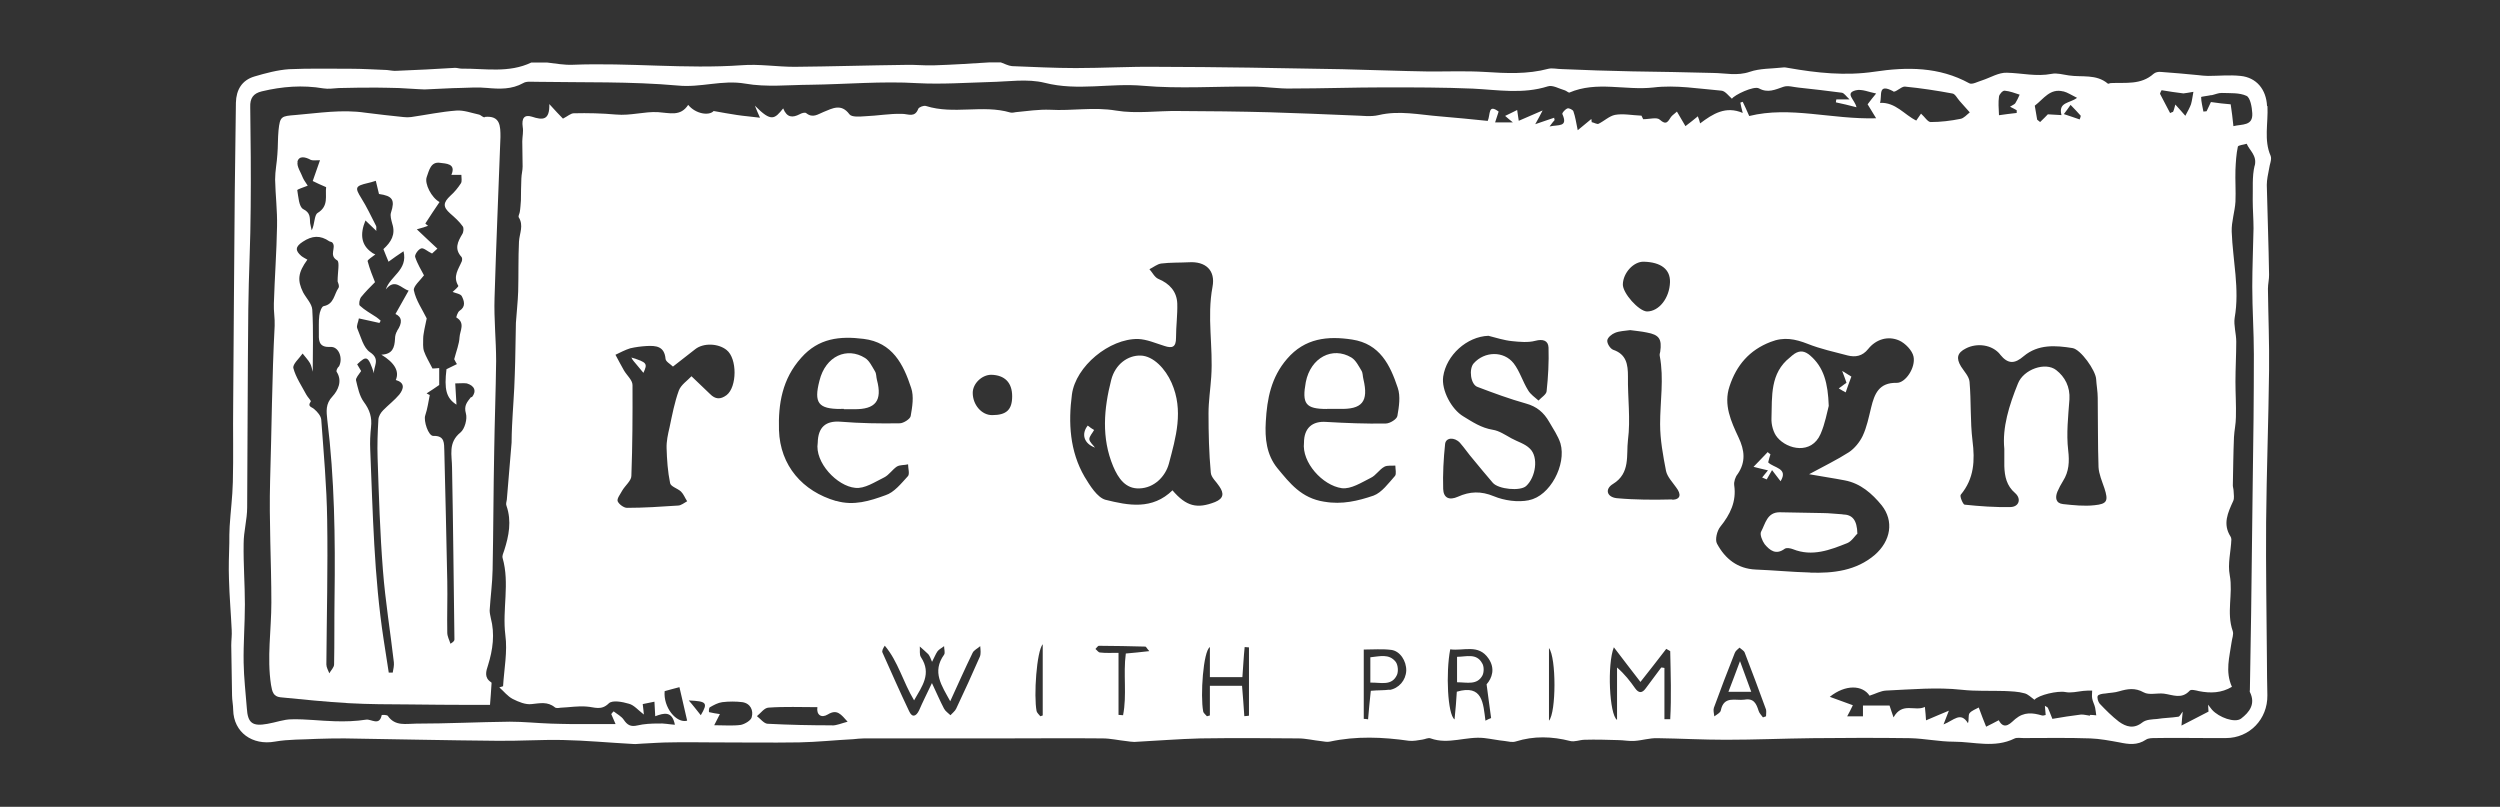<?xml version="1.0" encoding="UTF-8"?>
<svg xmlns="http://www.w3.org/2000/svg" id="uuid-d018c432-4db5-42ea-9705-098b7ba90be9" data-name="Layer 3" width="220" height="71" viewBox="0 0 220 71">
  <rect x="0" y="0" width="220" height="71" fill="#333333" stroke="none"/>
  <defs>
    <style>
      .uuid-ea83e9eb-7efb-46e5-8591-2585c0d1e15a {
        fill: #fff;
        stroke-width: 0px;
      }
    </style>
  </defs>
  <path class="uuid-ea83e9eb-7efb-46e5-8591-2585c0d1e15a" d="M199.5,9.33c-.07-1.45-.92-2.51-2.34-2.65-.95-.1-1.91,0-2.86,0-.28,0-.59-.04-.88-.07-1.09-.1-2.17-.21-3.26-.28-.21-.03-.5.03-.65.17-1.11.99-2.45.75-3.75.81-.1,0-.24.1-.28.04-1.02-.85-2.26-.54-3.41-.71-.52-.07-1.06-.24-1.53-.14-1.34.26-2.62-.07-3.94-.1-.71-.03-1.44.43-2.17.67-.38.11-.88.4-1.13.26-2.66-1.46-5.48-1.45-8.35-1.02-2.55.38-5.07.11-7.57-.33-.17-.03-.33-.07-.5-.04-.96.11-2.01.07-2.9.38-1.11.38-2.15.11-3.23.1-2.35-.07-4.74-.1-7.12-.14-2.08-.04-4.12-.11-6.2-.2-.38,0-.81-.11-1.16-.03-1.87.5-3.72.4-5.61.28-1.66-.1-3.33-.03-4.97-.04-2.52-.04-5.04-.14-7.59-.2-5.45-.1-10.87-.2-16.31-.21-2.38-.03-4.74.11-7.12.11-1.87,0-3.75-.1-5.61-.17-.33-.03-.65-.21-.99-.33h-.99c-1.63.1-3.26.21-4.9.26-.85.03-1.7-.07-2.52-.04-3.26.04-6.49.14-9.74.17-1.56,0-3.11-.26-4.64-.14-4.95.35-9.91-.24-14.88-.04-.75.03-1.5-.11-2.27-.2h-1.37c-1.98.95-4.08.52-6.13.54-.2,0-.38-.07-.59-.07-1.7.1-3.41.2-5.11.26-.28.03-.57-.04-.88-.07-1.06-.04-2.15-.11-3.2-.11-1.81,0-3.64-.04-5.42.04-1.02.07-2.05.35-3.04.64-1.11.33-1.6,1.18-1.63,2.3-.04,2.61-.07,5.22-.1,7.86-.04,6.23-.11,12.47-.14,18.7-.03,2.27.03,4.57-.03,6.84-.03,1.3-.2,2.58-.28,3.89-.03.5-.03.98-.03,1.46-.03,1.06-.07,2.13-.03,3.19.04,1.49.17,2.98.24,4.47.03.45-.04.91-.04,1.35.03,1.46.04,2.94.07,4.4,0,.43.1.85.1,1.28.04,1.99,1.7,3.15,3.68,2.79,1.2-.21,2.45-.17,3.68-.24.81-.03,1.63-.04,2.42-.04,4.46.07,8.94.17,13.4.21,1.94.03,3.87-.11,5.82-.07,2.05.04,4.11.24,6.19.35.26.03.52-.03.78-.03.85-.04,1.73-.11,2.58-.11,1.18-.03,2.35,0,3.54,0,2.58,0,5.17.04,7.73,0,1.57-.03,3.16-.2,4.74-.28.33-.03.64-.07.96-.07h12.02c3,0,5.99-.03,8.96,0,.71,0,1.42.17,2.12.24.24.03.45.07.68.07,1.94-.1,3.89-.26,5.82-.31,2.88-.04,5.73-.03,8.61,0,.65,0,1.34.17,2.01.24.26.03.52.1.78.04,2.31-.5,4.64-.4,6.95-.07.38.04.78-.04,1.16-.1.26-.03.54-.2.75-.11,1.57.57,3.13-.21,4.72-.03.61.07,1.2.2,1.81.26.31.04.65.14.96.04,1.6-.5,3.18-.45,4.79-.04.38.1.82-.1,1.25-.11.99-.03,1.98,0,2.97.03.47,0,.96.11,1.44.07.65-.04,1.34-.26,2.01-.24,2.01.03,4.01.14,6.02.14,2.55,0,5.07-.11,7.62-.14,2.86-.03,5.73-.04,8.58,0,1.3.03,2.58.31,3.87.31,1.77,0,3.58.59,5.34-.28.21-.1.52-.04.78-.04,1.96,0,3.91-.04,5.88.03.85.03,1.73.2,2.56.35.82.17,1.57.28,2.35-.24.21-.14.54-.14.82-.14,1.56-.03,3.09,0,4.65,0h1.56c2.08,0,3.68-1.66,3.65-3.76-.03-1.06-.03-2.16-.04-3.22-.03-4-.1-8.02-.07-12.02.04-4.44.21-8.9.26-13.35.03-2.4-.07-4.78-.1-7.18,0-.43.11-.85.1-1.25-.04-2.63-.14-5.25-.2-7.89,0-.47.11-.95.2-1.42.04-.38.26-.82.14-1.14-.61-1.38-.21-2.88-.28-4.37l-.06-.04ZM194.62,8.38c.31-.07.61-.21.89-.2.72.03,1.56-.04,2.19.26.33.17.47.99.5,1.52.07,1.14-.88.95-1.66,1.14-.07-.67-.14-1.28-.24-1.92-.54-.04-1.13-.11-1.74-.2-.11.26-.26.54-.38.81-.1,0-.2.03-.28.03-.07-.43-.2-.85-.2-1.28,0-.04.59-.1.89-.17h.01ZM190.23,7.94c.61.1,1.23.2,1.91.28.21-.03.54-.07.88-.14-.07.35-.11.74-.21,1.09-.1.28-.26.57-.5,1.02-.28-.33-.54-.61-.88-.99-.07.24-.11.45-.2.64-.1.04-.2.07-.26.11-.31-.57-.59-1.14-.89-1.7.03-.1.07-.21.14-.31h.01ZM181.58,8.04c.38.1.71.33,1.2.57-.65.5-1.67.35-1.37,1.52-.42-.03-.72-.04-1.2-.07-.1.1-.38.4-.68.68-.1-.07-.17-.14-.26-.21-.07-.4-.14-.82-.21-1.23.78-.59,1.34-1.56,2.52-1.25h0ZM183.11,10.18c-.03.11-.04.21-.1.33-.43-.14-.88-.31-1.39-.47.24-.31.4-.54.59-.81.33.33.61.64.89.95h.01ZM175.91,8.5c.03-.21.33-.54.5-.52.45.04.89.21,1.32.35-.11.26-.24.52-.38.75-.07.11-.26.17-.47.31.24.11.4.21.59.31v.24c-.52.07-1.03.11-1.56.2-.03-.64-.07-1.14,0-1.63ZM176.01,31.2c.71.88,1.3.81,2.08.14,1.27-1.06,2.79-.95,4.29-.71.72.11,2.03,1.96,2.08,2.72.03.54.14,1.11.14,1.66.03,2.03,0,4.04.07,6.09.03.61.31,1.25.52,1.87.35,1.09.26,1.38-.88,1.49-.89.1-1.84,0-2.76-.1-.65-.07-.71-.57-.5-1.09.14-.33.31-.64.5-.95.52-.82.57-1.69.45-2.7-.17-1.46,0-2.98.11-4.47.07-1.11-.4-1.99-1.16-2.58-.95-.75-2.88-.07-3.37,1.18-.78,1.92-1.39,3.89-1.2,5.75v1.52c.03.91.2,1.73.95,2.37.57.5.35,1.21-.4,1.23-1.34.03-2.72-.07-4.05-.21-.14-.03-.45-.75-.33-.88,1.18-1.42,1.25-3.01,1.03-4.75-.21-1.73-.11-3.46-.26-5.18-.04-.47-.47-.91-.75-1.35-.45-.74-.33-1.21.43-1.59.96-.5,2.31-.35,3.02.54h.01ZM166.6,8.05c.21.11.71-.45,1.03-.43,1.42.14,2.8.35,4.19.61.24.04.42.43.64.67.26.28.5.57.88.99-.26.2-.52.52-.82.57-.85.17-1.74.28-2.62.28-.26,0-.52-.45-.85-.74-.11.17-.26.38-.42.61-1.06-.52-1.81-1.62-3.19-1.56.21-.64-.24-1.76,1.16-1.02h0ZM58.49,60.82c.45-.11.82-.24,1.3-.35.24.99.45,1.99.68,2.95-.95.26-2.12-1.18-1.98-2.61ZM55.66,33.88c0-.43-.5-.85-.75-1.28-.26-.45-.5-.92-.75-1.38.42-.2.85-.43,1.3-.57.47-.11.96-.17,1.44-.2.82-.04,1.57,0,1.67,1.14.03.24.4.43.65.67.68-.54,1.32-1.04,1.96-1.53.72-.57,2.03-.52,2.76.07.95.75.92,3.26,0,3.97-.54.4-.99.38-1.46-.1-.5-.47-.99-.95-1.63-1.56-.35.38-.92.75-1.11,1.25-.38,1.04-.59,2.16-.82,3.25-.14.59-.28,1.23-.26,1.83.03,1.02.1,2.06.31,3.08.07.31.65.45.96.74.24.24.35.57.54.85-.26.14-.54.38-.81.38-1.49.1-3,.2-4.49.2-.28,0-.72-.33-.82-.59-.07-.24.24-.61.4-.92.26-.45.81-.88.81-1.3.1-2.7.11-5.35.1-7.97v-.03ZM61.67,62.94c-.38-.47-.71-.91-1.06-1.3,1.6.07,1.7.21,1.06,1.3ZM66.15,63.12c-.07.28-.59.59-.95.67-.71.1-1.44.03-2.35.03.28-.54.4-.78.5-.98-.31-.04-.64-.1-.95-.17-.03,0-.03-.38.07-.43.35-.2.71-.4,1.09-.45.59-.07,1.2-.07,1.77,0,.72.11.99.74.82,1.32ZM73.24,63.83c-1.91,0-3.8-.04-5.71-.14-.31-.03-.61-.43-.92-.67.33-.26.65-.74,1.03-.75,1.42-.1,2.83-.04,4.29-.04-.1.68.35.99.92.64.82-.5,1.16,0,1.74.64-.54.14-.95.33-1.37.33h.01ZM73.58,44.09c-2.95-.85-4.93-3.11-5.03-6.24-.07-2.3.28-4.5,1.96-6.37,1.53-1.73,3.4-1.92,5.48-1.66,2.55.31,3.51,2.24,4.19,4.31.26.75.1,1.69-.04,2.48-.04.26-.64.64-.96.64-1.74.03-3.5,0-5.21-.14-1.3-.1-1.98.47-2.01,1.85-.28,1.73,1.7,3.82,3.3,3.97.82.1,1.73-.52,2.55-.92.42-.21.71-.68,1.11-.95.28-.17.65-.11.99-.2,0,.35.17.88-.03,1.06-.59.64-1.2,1.42-1.96,1.66-1.37.5-2.79.95-4.33.5h-.01ZM86.24,57.76c-.68,1.56-1.39,3.11-2.1,4.61-.1.21-.33.38-.5.57-.2-.2-.45-.35-.57-.59-.35-.67-.64-1.35-1.06-2.24-.45.95-.81,1.66-1.13,2.4-.26.54-.61.67-.88.07-.81-1.7-1.57-3.43-2.34-5.15-.07-.14.03-.35.2-.61,1.18,1.39,1.6,3.19,2.58,4.81.71-1.25,1.56-2.34.61-3.79-.17-.24-.07-.64-.11-.95.26.24.52.45.75.68.11.14.2.33.33.67.2-.38.31-.67.47-.91.14-.2.4-.31.59-.47,0,.26.11.59,0,.75-1.09,1.52-.21,2.72.54,4.1.68-1.49,1.3-2.88,1.96-4.24.11-.26.45-.4.68-.61.03.35.07.68-.03.92h0ZM87.3,36.53c-.92,0-1.7-.91-1.7-1.96,0-.82.81-1.59,1.63-1.59,1.18.03,1.84.68,1.84,1.89s-.52,1.66-1.77,1.66ZM91.76,62.96c-.07.03-.14.04-.21.07-.11-.14-.28-.28-.33-.45-.26-1.35,0-5.25.54-5.89,0,0,0,6.27,0,6.27ZM99.07,57.52c-.24,1.8.11,3.65-.24,5.42-.14,0-.26-.03-.4-.03v-5.46c-.61,0-1.13.03-1.63-.03-.14,0-.26-.2-.4-.31.1-.1.21-.28.31-.28,1.37,0,2.72.04,4.08.07.07,0,.11.14.35.4-.78.1-1.39.14-2.08.21h.01ZM103.2,43.13c-1.8,1.77-3.91,1.35-5.92.85-.72-.2-1.37-1.25-1.84-2.03-1.3-2.24-1.44-4.75-1.11-7.24.33-2.48,3.3-4.92,5.82-4.88.78.03,1.56.38,2.31.61.71.24,1.03.1,1.03-.71,0-1.02.14-2.03.11-3.02-.04-1.06-.68-1.76-1.67-2.17-.33-.14-.52-.57-.78-.85.35-.17.68-.45,1.03-.5.81-.1,1.63-.07,2.42-.11,1.5-.1,2.38.71,2.1,2.17-.5,2.65.07,5.28-.11,7.9-.07,1.06-.24,2.16-.24,3.22,0,1.76.04,3.48.2,5.22.03.43.5.81.75,1.21.42.61.4,1.06-.38,1.38-1.57.61-2.52.4-3.75-1.04h.01ZM109.9,62.98c-.14.03-.26.03-.4.04-.07-.88-.11-1.73-.2-2.67h-2.83v2.61c-.1.03-.17.04-.26.07-.11-.14-.31-.28-.33-.43-.26-1.38,0-5.28.59-5.66v2.65h2.86c.07-.91.11-1.77.2-2.65.11,0,.26.03.38.03v6h.01ZM116.53,44.15c-2.01-.31-3.02-1.62-4.12-2.95-.96-1.18-1.11-2.63-1.02-4.1.11-2.01.47-3.9,1.87-5.52,1.57-1.83,3.58-2.03,5.73-1.7,2.45.38,3.34,2.24,4.01,4.24.26.75.11,1.69-.03,2.48-.04.28-.65.67-1.03.67-1.74.03-3.5-.04-5.21-.14-1.25-.1-1.98.54-1.98,1.83-.2,1.73,1.63,3.76,3.33,4,.81.1,1.73-.5,2.55-.91.45-.21.75-.74,1.2-.98.26-.14.64-.07.96-.1,0,.31.11.74-.03.91-.57.64-1.16,1.46-1.88,1.73-1.37.47-2.79.81-4.33.54h-.01ZM122.29,60.69c-.52.07-1.03.04-1.66.1-.1.91-.17,1.7-.24,2.51-.11-.03-.26-.03-.38-.04v-6.1c.82,0,1.63-.07,2.42.03.78.1,1.34.98,1.32,1.83-.04.85-.65,1.56-1.49,1.7h.01ZM131.24,63.18c-.17.07-.35.14-.52.24-.2-1.53-.24-3.22-2.52-2.55-.04.74-.11,1.56-.2,2.44-.61-.43-.78-4.1-.38-6.17,1.16.17,2.48-.5,3.37.81.61.88.31,1.73-.17,2.27.14,1.11.28,2.06.4,2.98h0ZM136.31,63.42v-6.39c.65.85.64,5.66,0,6.39ZM134.55,44.02c-.99.2-2.17.03-3.09-.35-1.13-.47-2.12-.43-3.16.04-.78.35-1.27.1-1.3-.68-.04-1.32.03-2.65.17-3.97.07-.57.82-.61,1.3-.1.4.45.75.98,1.16,1.45.57.71,1.16,1.39,1.74,2.08.5.57,2.42.75,2.93.28.85-.78,1.11-2.55.33-3.29-.42-.43-1.09-.61-1.63-.91s-1.09-.67-1.64-.75c-1.02-.17-1.77-.68-2.59-1.18-1.03-.61-1.94-2.3-1.77-3.5.28-1.89,2.08-3.52,3.98-3.59.68.17,1.37.4,2.08.47.68.07,1.42.14,2.05-.03.65-.17,1.13-.04,1.16.59.04,1.28-.03,2.58-.17,3.86-.03.28-.47.54-.71.81-.31-.28-.71-.54-.92-.91-.47-.75-.74-1.69-1.27-2.37-.88-1.11-2.56-1.06-3.51,0-.45.5-.28,1.87.33,2.08,1.42.54,2.83,1.06,4.26,1.46.95.26,1.57.78,2.05,1.62.35.61.78,1.23.99,1.89.54,1.87-.92,4.64-2.76,4.99h0ZM146.97,63.29h-.5v-4.51c-.1-.03-.2-.03-.28-.04-.45.61-.92,1.23-1.37,1.84-.31.43-.61.43-.92,0-.45-.64-.92-1.25-1.6-1.84v4.61c-.68-.45-.88-4.9-.28-6.39.81,1.06,1.53,2.01,2.34,3.05.78-.99,1.53-1.94,2.27-2.91.11.07.24.14.35.2.04,2.01.11,4.03,0,6h-.01ZM147.17,43.95c-1.63.04-3.27.04-4.9-.11-.88-.1-1.06-.81-.33-1.25,1.56-.95,1.16-2.55,1.32-3.86.24-1.85-.03-3.73,0-5.61,0-1.06-.14-1.94-1.3-2.34-.26-.1-.54-.54-.52-.81s.4-.57.68-.68c.4-.17.89-.17,1.34-.24.5.07.99.11,1.46.21,1.09.2,1.34.57,1.18,1.69-.03.11-.07.26-.04.38.38,1.99.03,4,.03,5.99,0,1.38.26,2.77.52,4.12.11.52.57.99.89,1.45.47.61.4,1.06-.33,1.09h0ZM142.81,25.02c.03-1.02.95-2.01,1.84-1.99,1.53.04,2.34.68,2.31,1.8-.04,1.39-.96,2.58-2.03,2.58-.72-.03-2.15-1.62-2.12-2.4h0ZM149.43,10.22c-.38.31-.72.59-1.11.88-.28-.47-.5-.85-.75-1.28-.21.2-.4.31-.52.47-.26.38-.4.78-.99.24-.26-.24-.89-.04-1.46-.04-.04-.1-.17-.33-.14-.31-.88-.04-1.63-.2-2.34-.07-.5.1-.95.54-1.44.78-.14.07-.4-.1-.61-.14,0-.1-.03-.2-.03-.28-.35.28-.68.57-1.2.99-.14-.68-.21-1.18-.38-1.66-.04-.14-.4-.31-.52-.26-.2.07-.5.4-.45.5.52,1.18-.35.91-1.13,1.09.24-.31.33-.45.45-.57-.03-.07-.04-.11-.04-.2-.45.14-.88.31-1.67.57.28-.5.45-.81.65-1.21-.71.31-1.37.59-2.1.91-.04-.33-.1-.59-.14-.95-.38.2-.68.33-1.06.52.21.2.38.31.68.57h-1.56c.1-.31.2-.61.31-.95-.95-.71-.71.26-.96.82-1.37-.14-2.79-.28-4.22-.4-1.8-.14-3.57-.54-5.38-.11-.71.17-1.49.04-2.24.03-2.45-.1-4.93-.21-7.38-.28-2.66-.07-5.34-.1-8.02-.11-1.81-.03-3.68.26-5.48-.04-1.96-.33-3.87.04-5.78-.07-.99-.04-2.01.11-3.02.21-.17.03-.33.07-.5.03-2.42-.71-4.97.2-7.41-.57-.2-.07-.61.1-.68.24-.31.82-.88.45-1.44.45-1.09-.03-2.15.17-3.23.21-.47.03-1.18.1-1.39-.17-.72-.98-1.5-.52-2.27-.21-.52.21-.95.57-1.53.11-.11-.1-.42,0-.59.1-.61.31-1.11.31-1.44-.52-.75.92-1.03,1.25-2.49-.24.17.43.26.64.45,1.06-.75-.1-1.39-.14-2.03-.24s-1.3-.21-2.05-.35c-.38.43-1.57.28-2.24-.54-.68,1.04-1.6.71-2.65.64-1.2-.07-2.42.33-3.71.21-1.23-.11-2.48-.14-3.71-.11-.26,0-.54.26-.95.47-.31-.31-.68-.71-1.2-1.28.04,1.45-.59,1.42-1.53,1.11-.68-.21-.92.14-.81.91.07.4-.03.82-.04,1.25,0,.74.03,1.49.03,2.23,0,.35-.1.68-.11,1.04-.03.64-.03,1.3-.04,1.94-.03.33-.04.68-.1,1.02-.03.17-.14.35-.1.45.47.74.07,1.42.03,2.16-.07,1.45-.03,2.91-.07,4.37-.03.92-.14,1.85-.2,2.77-.04,1.52-.04,3.05-.1,4.57-.04,1.52-.17,3.01-.24,4.51-.03.5-.03.98-.04,1.46-.14,1.69-.28,3.34-.42,5.02-.03.2-.1.38-.03.54.47,1.35.21,2.65-.2,3.93-.07.21-.2.47-.14.67.64,2.23-.04,4.51.24,6.77.2,1.46-.11,3.01-.2,4.51-.11.03-.21.07-.33.1.4.35.72.78,1.18,1.02.52.26,1.13.52,1.67.45.72-.07,1.39-.24,2.03.28.11.1.33.07.5.04.78-.03,1.56-.17,2.31-.1.68.04,1.27.38,1.94-.28.31-.31,1.2-.14,1.77.03.45.11.82.57,1.32.95-.03-.21-.04-.52-.1-.92.28-.07.61-.11,1.03-.21.03.47.04.82.07,1.28.75-.28,1.49-.5,1.73.75-.54-.04-.99-.14-1.46-.11-.61,0-1.25.03-1.84.17-.59.14-.89-.04-1.2-.5-.21-.31-.59-.5-.89-.74-.07.07-.14.14-.21.24.1.24.21.47.38.88h-3.85c-.61,0-1.2-.03-1.81-.04-1.23-.04-2.42-.17-3.65-.17-2.76.03-5.49.17-8.25.17-.85,0-1.84.26-2.48-.68-.07-.1-.52-.1-.54-.07-.2.99-.92.33-1.37.4-.89.14-1.84.17-2.76.14-1.27-.03-2.52-.2-3.78-.17-.71,0-1.42.28-2.15.4-1.32.24-1.73-.07-1.81-1.38-.1-1.32-.26-2.67-.28-4-.03-1.7.11-3.41.11-5.14s-.14-3.55-.11-5.35c0-1.06.31-2.1.31-3.18.04-5.82.04-11.62.1-17.44.03-2.98.2-5.99.21-8.97.03-2.94,0-5.87-.04-8.81-.03-.78.26-1.21,1.02-1.39,1.8-.43,3.58-.57,5.42-.26.42.07.89,0,1.34-.03,1.11-.03,2.19-.04,3.3-.04.68,0,1.34.03,2.03.04.59.03,1.16.07,1.74.1.33.03.65.03.99,0,.89-.03,1.8-.1,2.69-.11.78-.03,1.56-.07,2.31,0,1.11.1,2.17.14,3.19-.43.28-.17.71-.11,1.06-.11,4.19.07,8.4-.04,12.55.33,2.01.2,3.89-.52,5.92-.17,1.87.33,3.82.11,5.73.1,3.13-.04,6.3-.33,9.43-.14,2.15.11,4.25-.04,6.37-.1,1.6-.03,3.3-.31,4.83.07,2.9.74,5.78,0,8.65.26,3.19.28,6.44.04,9.64.07,1.13,0,2.28.2,3.41.17,2.76,0,5.49-.1,8.25-.1,2.58,0,5.14,0,7.72.11,2.22.11,4.39.5,6.6-.2.42-.14.99.21,1.49.35.14.04.31.21.4.2,2.41-1.04,4.93-.17,7.4-.45,1.96-.24,3.98.11,5.99.28.33.03.64.47.92.71.2-.33,1.94-1.16,2.38-.91.78.43,1.42.11,2.15-.14.4-.14.89.03,1.34.07,1.27.14,2.55.28,3.8.45.2.03.35.28.68.59h-1.16c-.03.1-.04.17-.04.26.57.11,1.13.26,1.81.43-.14-.67-1.06-1.23-.07-1.49.54-.14,1.2.17,1.8.28-.26.31-.52.64-.75.95.17.26.42.71.75,1.23-3.94.11-7.57-1.09-11.17-.2-.24-.54-.4-.91-.57-1.25-.07.03-.14.04-.21.07.04.26.11.5.21.91-1.5-.64-2.62.07-3.75.92-.04-.21-.11-.38-.21-.64h-.01ZM155.42,63.03c-.1.03-.2.07-.28.1-.14-.2-.31-.35-.38-.57-.2-.64-.43-1.14-1.25-.99-.78.11-1.81-.38-2.08.95-.04.21-.35.35-.57.52-.03-.26-.11-.54-.04-.75.59-1.62,1.2-3.22,1.84-4.83.07-.2.28-.33.42-.47.14.14.38.26.45.43.64,1.66,1.27,3.34,1.88,5.02.04.17,0,.4,0,.61h.01ZM159.26,50.38c-1.57-.04-3.19-.2-4.76-.26-1.6-.07-2.69-.95-3.4-2.27-.2-.35,0-1.14.28-1.49.88-1.09,1.44-2.23,1.23-3.66-.04-.31.1-.74.31-.99.72-1.06.61-2.08.07-3.22-.65-1.39-1.34-2.87-.79-4.5.61-1.85,1.74-3.18,3.61-3.9,1.18-.47,2.17-.26,3.27.17,1.13.45,2.34.71,3.51,1.02.68.17,1.3.07,1.81-.57.68-.85,1.73-1.18,2.72-.75.54.24,1.16.88,1.27,1.42.2.98-.72,2.34-1.49,2.31-1.56-.03-1.95.98-2.24,2.17-.21.85-.38,1.73-.75,2.51-.26.54-.71,1.09-1.2,1.42-1.06.68-2.24,1.25-3.51,1.94,1.11.2,2.15.35,3.13.54,1.39.26,2.41,1.16,3.26,2.2,1.09,1.38.81,3.12-.61,4.36-1.63,1.39-3.64,1.63-5.71,1.56h.01ZM183.91,62.98c-.26-.03-.52-.11-.78-.1-.85.1-1.7.24-2.52.38-.17-.43-.28-.71-.4-.98-.03-.04-.1-.07-.26-.17.03.31.04.54.07.81-.14.03-.24.07-.33.04-.82-.24-1.57-.33-2.34.31-.33.26-.95,1.09-1.46.11-.38.2-.72.38-1.11.57-.2-.5-.4-.99-.65-1.69-.24.14-.61.26-.81.5-.14.2-.03.57-.14.88-.65-1.06-1.25-.24-2.15.11.21-.54.33-.85.47-1.21-.64.26-1.27.54-2.01.85-.03-.38-.04-.68-.1-1.18-.88.43-1.98-.47-2.76.92-.14-.43-.26-.74-.35-1.04h-2.34v.95h-1.39c.2-.35.33-.64.5-.98-.65-.24-1.3-.47-2.03-.74,1.39-1.11,2.88-1.04,3.5-.1.54-.17.99-.43,1.46-.45,2.22-.1,4.46-.31,6.65-.07,1.27.14,2.52.07,3.78.11.59.03,1.18.04,1.74.2.31.07.57.35.88.57.38-.43,2.05-.81,2.72-.68.5.1,1.04-.04,1.57-.1.26-.03.54-.03.79-.03,0,.24-.04.47,0,.68.04.28.2.54.26.82.04.21.07.45.1.68-.17-.03-.38-.03-.57-.04l.03.06ZM198.41,14.56c-.24.98-.14,2.03-.17,3.05,0,.82.07,1.66.07,2.48-.03,1.7-.11,3.43-.11,5.14,0,1.99.14,3.97.14,5.96,0,3.76-.04,7.51-.1,11.27-.04,3.83-.1,7.69-.14,11.52-.03,2.24-.07,4.47-.11,6.72,0,.07-.03.14,0,.2.52,1.04-.03,1.77-.78,2.34-.54.4-1.94-.1-2.55-.78-.07-.1-.17-.2-.35-.45.03.35.04.54.04.61-.75.38-1.46.75-2.38,1.23.04-.57.07-.82.11-1.23-.17.21-.26.43-.38.45-.64.1-1.27.1-1.88.2-.45.04-.96.04-1.3.31-.75.59-1.42.38-2.05-.07-.61-.47-1.16-1.02-1.7-1.59-.14-.17-.24-.52-.17-.68.07-.14.43-.2.65-.21.4-.07.85-.07,1.25-.2.72-.21,1.39-.33,2.15.1.47.26,1.18.04,1.77.11.78.1,1.56.52,2.27-.26.11-.14.54-.03.82.04,1.02.2,1.98.17,2.9-.38-.61-1.35-.21-2.63-.03-3.93.04-.33.2-.68.1-.98-.57-1.62.04-3.26-.26-4.9-.2-1.02.1-2.1.14-3.15,0-.1-.03-.2-.07-.26-.71-1.11-.24-2.1.24-3.15.1-.24.04-.54.03-.82,0-.2-.07-.38-.07-.54.03-1.42.04-2.81.1-4.24.03-.59.17-1.18.17-1.77.03-1.04-.04-2.06-.04-3.11,0-1.18.07-2.34.07-3.52,0-.71-.24-1.45-.14-2.1.45-2.55-.17-5.07-.26-7.59-.03-.88.28-1.76.33-2.63.04-.95-.03-1.87,0-2.81.03-.68.07-1.38.21-2.03.03-.14.52-.17.78-.26.24.59.92,1.02.71,1.92h-.01Z"></path>
  <path class="uuid-ea83e9eb-7efb-46e5-8591-2585c0d1e15a" d="M42.66,10.32c-.17.03-.33-.2-.52-.24-.65-.14-1.34-.4-1.98-.35-1.34.1-2.66.38-3.98.57-.21.03-.45.03-.68,0-1.11-.11-2.22-.24-3.33-.38-2.08-.31-4.11.03-6.16.2-1.25.1-1.37.1-1.5,1.35-.07.71-.04,1.42-.1,2.1-.04.74-.2,1.46-.2,2.23.03,1.38.2,2.74.17,4.1-.04,2.27-.21,4.54-.28,6.81-.03.64.1,1.3.07,1.96-.24,4.54-.26,9.08-.4,13.63-.1,3.58.11,7.15.11,10.73,0,2.41-.4,4.83-.03,7.24.1.61.21,1.02.82,1.09,2.01.2,4.01.4,6.02.52,1.77.1,3.54.1,5.31.11,1.81.03,3.64.03,5.45.04h1.67c.04-.52.1-1.23.14-1.94,0-.03-.04-.04-.07-.07-.59-.4-.42-.95-.24-1.49.42-1.35.61-2.74.24-4.14-.04-.21-.1-.45-.1-.67.07-1.18.24-2.4.26-3.58.07-3.48.07-6.95.14-10.44.04-2.65.14-5.31.17-7.93,0-1.84-.2-3.69-.14-5.55.14-4.71.35-9.45.52-14.16,0-.95,0-1.92-1.39-1.77h.01ZM26.17,14.24c.14-.57.71-.43,1.18-.17.14.07.38.03.81.03-.24.68-.42,1.21-.64,1.83.35.17.72.35,1.18.54-.1.75.26,1.66-.75,2.27-.31.2-.24.99-.52,1.53-.04-.21-.11-.43-.14-.64-.03-.5.03-.91-.61-1.23-.38-.21-.42-1.09-.52-1.66-.03-.07.52-.24.92-.4-.11-.2-.31-.43-.42-.68-.17-.47-.57-1.02-.47-1.42h-.03ZM29.62,32.71c.54.82.11,1.66-.35,2.16-.65.68-.54,1.35-.47,2.06.64,5.21.71,10.41.64,15.65-.03,1.96,0,3.93-.04,5.89,0,.26-.28.52-.42.78-.1-.26-.26-.52-.26-.78.03-4.26.14-8.5.07-12.76-.04-2.94-.31-5.87-.52-8.78-.03-.33-.33-.68-.61-.92-.21-.21-.65-.21-.31-.68.04-.07-.28-.38-.4-.61-.4-.75-.92-1.52-1.13-2.31-.1-.35.5-.85.81-1.3.21.28.47.54.65.85.14.24.17.54.24.75,0-1.77.07-3.62-.04-5.46-.03-.52-.54-1.02-.81-1.53-.52-1.06-.45-1.73.38-2.87-.17-.1-.38-.2-.54-.33-.54-.47-.54-.81.14-1.25.82-.54,1.53-.59,2.34-.03.07.04.2.04.26.11.38.43-.35,1.11.42,1.56.24.14.04,1.02.04,1.85,0,.03.2.43.07.59-.38.54-.38,1.42-1.3,1.59-.17.03-.35.52-.38.82-.07.54-.03,1.11-.04,1.66-.03.74.14,1.16,1.03,1.11.72-.04,1.11.98.75,1.7-.14.11-.28.38-.21.5h-.01ZM34.97,29.09c-.14.21-.21.47-.21.74-.04.74-.21,1.35-1.2,1.38,1.18.72,1.6,1.47,1.27,2.23.81.24.72.75.31,1.28-.42.5-.96.91-1.42,1.38-.21.21-.4.52-.42.81-.07,1.14-.11,2.27-.07,3.41.11,3.29.21,6.6.47,9.89.21,2.7.65,5.38.96,8.07.03.28-.04.59-.1.91h-.35c-.14-.98-.31-1.94-.45-2.91-.85-5.55-.95-11.15-1.18-16.73-.03-.67,0-1.3.07-1.96.1-.85-.11-1.52-.64-2.23-.38-.52-.52-1.23-.68-1.89-.04-.21.24-.5.45-.82-.07-.11-.21-.35-.35-.59.85-.81.96-.75,1.49.81-.1-.61.61-1.23-.35-1.87-.59-.38-.82-1.38-1.13-2.1-.1-.24.1-.57.14-.88.68.14,1.25.28,1.81.4.04-.07.07-.11.11-.2-.11-.1-.24-.21-.38-.31-.5-.33-1.02-.61-1.46-1.02-.1-.1-.03-.54.11-.74.38-.47.82-.91,1.23-1.32-.2-.5-.47-1.16-.65-1.85-.03-.11.42-.38.68-.59-.03-.03-.21-.07-.35-.2-.86-.61-1.04-1.54-.52-2.79.33.31.61.59.96.92-.03-.2.03-.35-.03-.45-.42-.82-.81-1.66-1.3-2.44-.57-.92-.54-1.06.57-1.32.21-.04.42-.11.71-.2.1.43.2.81.28,1.16,1.2.17,1.42.52,1.06,1.63-.1.28.03.68.11.99.31.95-.11,1.62-.78,2.23.14.38.31.75.45,1.11.42-.31.82-.59,1.32-.92.4,1.66-1.18,2.17-1.56,3.36.81-1.02,1.37-.07,2.01.1-.38.68-.78,1.39-1.16,2.06.59.27.63.77.14,1.49v-.04ZM41.45,34.94c-.33.43-.65.74-.45,1.45.14.47-.1,1.35-.47,1.66-1.13.91-.75,2.01-.75,3.12.1,5.04.14,10.06.21,15.1,0,.11-.07.21-.35.38-.1-.33-.28-.64-.28-.98-.03-1.52.03-3.01,0-4.51-.07-3.83-.17-7.65-.26-11.48-.03-.64.07-1.35-.96-1.32-.45.03-.88-1.35-.72-1.8.2-.59.28-1.21.4-1.8-.1-.04-.2-.1-.28-.14.38-.24.72-.47,1.11-.74v-1.49c-.31.03-.57.04-.59.04-.31-.61-.59-1.06-.75-1.53-.11-.33-.07-.74-.07-1.11,0-.28.07-.54.11-.82.07-.31.14-.64.2-.95-.38-.78-.95-1.59-1.13-2.47-.07-.35.59-.91.89-1.32-.24-.47-.59-1.02-.78-1.63-.04-.2.28-.67.54-.74.21-.07.54.26.95.45.03-.03.26-.24.47-.43-.59-.54-1.13-1.06-1.81-1.7.5-.14.75-.21.99-.31-.07-.07-.17-.11-.24-.2.4-.64.82-1.25,1.25-1.89-.71-.38-1.34-1.62-1.13-2.2.21-.57.35-1.38,1.18-1.25.47.07,1.44.04.99,1.06h.88c0,.26.07.57-.04.74-.26.4-.57.78-.92,1.09-.65.61-.68.98-.03,1.56.4.35.81.71,1.11,1.14.11.14.07.52-.04.68-.4.67-.72,1.3-.07,2.01.07.07.07.26.03.38-.28.68-.82,1.32-.31,2.16.04.07-.35.4-.5.54.26.11.71.17.81.38.2.4.38.91-.2,1.28-.17.11-.31.59-.28.59.81.47.31,1.18.28,1.73-.03.61-.28,1.21-.47,1.94.03.03.11.24.24.43-.28.14-.59.28-.92.45-.21,1.76-.03,2.54.88,3.12-.04-.64-.07-1.18-.11-1.87.4,0,.72-.04,1.02,0,.68.2.88.68.45,1.21h-.08Z"></path>
  <path class="uuid-ea83e9eb-7efb-46e5-8591-2585c0d1e15a" d="M160.21,38.19c.4-.91.57-1.92.72-2.47-.07-1.99-.42-3.39-1.64-4.44-.47-.4-.89-.47-1.39-.14-.14.1-.26.2-.38.31-1.77,1.39-1.57,3.43-1.63,5.35-.03.57.17,1.3.52,1.7.89,1.06,3,1.52,3.8-.31Z"></path>
  <path class="uuid-ea83e9eb-7efb-46e5-8591-2585c0d1e15a" d="M162.15,45.26c-.59-.03-1.18-.11-1.74-.11-1.27-.03-2.55-.04-3.8-.07-1.11,0-1.25.99-1.63,1.7-.14.24.1.82.31,1.11.45.54.99.98,1.77.4.17-.11.52-.04.72.04,1.7.68,3.26.07,4.79-.54.4-.17.68-.67.88-.82-.03-1.23-.45-1.69-1.3-1.7h0Z"></path>
  <path class="uuid-ea83e9eb-7efb-46e5-8591-2585c0d1e15a" d="M155.07,42.02c.1.04.28.11.4.17.14-.24.28-.5.47-.82.33.43.54.71.75.98.71-1.16-.59-1.16-1.09-1.66.07-.26.11-.47.2-.71-.07-.07-.17-.11-.24-.2-.43.43-.82.88-1.25,1.3.38.1.78.2,1.27.31-.17.2-.35.43-.52.64Z"></path>
  <path class="uuid-ea83e9eb-7efb-46e5-8591-2585c0d1e15a" d="M162.42,34.53c.17-.47.31-.91.5-1.39-.2-.11-.4-.26-.81-.5.2.5.28.78.38,1.04-.24.17-.43.31-.68.5.28.17.47.28.61.35Z"></path>
  <path class="uuid-ea83e9eb-7efb-46e5-8591-2585c0d1e15a" d="M100.37,31.29c-1.11-.03-2.22.75-2.58,2.13-.65,2.54-.88,5.11.17,7.62.45,1.06,1.09,1.99,2.31,1.94,1.3-.04,2.28-1.04,2.59-2.17.61-2.31,1.32-4.68.24-7.12-.54-1.23-1.6-2.37-2.73-2.4Z"></path>
  <path class="uuid-ea83e9eb-7efb-46e5-8591-2585c0d1e15a" d="M96.29,37.85c-.2-.11-.38-.26-.57-.4-.59.75-.33,1.59.64,1.94-.17-.24-.47-.47-.5-.74,0-.26.28-.54.42-.81h.01Z"></path>
  <path class="uuid-ea83e9eb-7efb-46e5-8591-2585c0d1e15a" d="M116.77,35.98h1.06c2.05.07,2.62-.64,2.15-2.61-.07-.26-.04-.54-.17-.75-.26-.43-.5-.92-.89-1.16-1.66-.99-3.58,0-4.01,2.16-.35,1.92-.03,2.37,1.87,2.37h0Z"></path>
  <path class="uuid-ea83e9eb-7efb-46e5-8591-2585c0d1e15a" d="M73.98,35.98h.28v.03h.88c1.91.03,2.52-.74,2.03-2.58-.07-.26-.04-.54-.17-.75-.26-.43-.5-.95-.88-1.18-1.56-.98-3.47-.2-4.01,2.01-.5,1.94-.11,2.48,1.87,2.48Z"></path>
  <path class="uuid-ea83e9eb-7efb-46e5-8591-2585c0d1e15a" d="M56.62,32.81c.38-.82.33-.92-1.06-1.35.11.26.31.43.47.64.2.24.38.47.59.71Z"></path>
  <path class="uuid-ea83e9eb-7efb-46e5-8591-2585c0d1e15a" d="M128.22,57.8v2.24c.88,0,1.77.28,2.24-.61.14-.28.14-.81-.03-1.06-.5-.92-1.39-.57-2.22-.57Z"></path>
  <path class="uuid-ea83e9eb-7efb-46e5-8591-2585c0d1e15a" d="M152.1,60.88h2.01c-.31-.85-.59-1.63-.99-2.7-.38,1.02-.68,1.83-1.02,2.7Z"></path>
  <path class="uuid-ea83e9eb-7efb-46e5-8591-2585c0d1e15a" d="M120.59,57.84v2.23c.92-.03,1.87.33,2.34-.67.14-.31.1-.88-.11-1.16-.59-.75-1.44-.47-2.22-.4h-.01Z"></path>
</svg>
